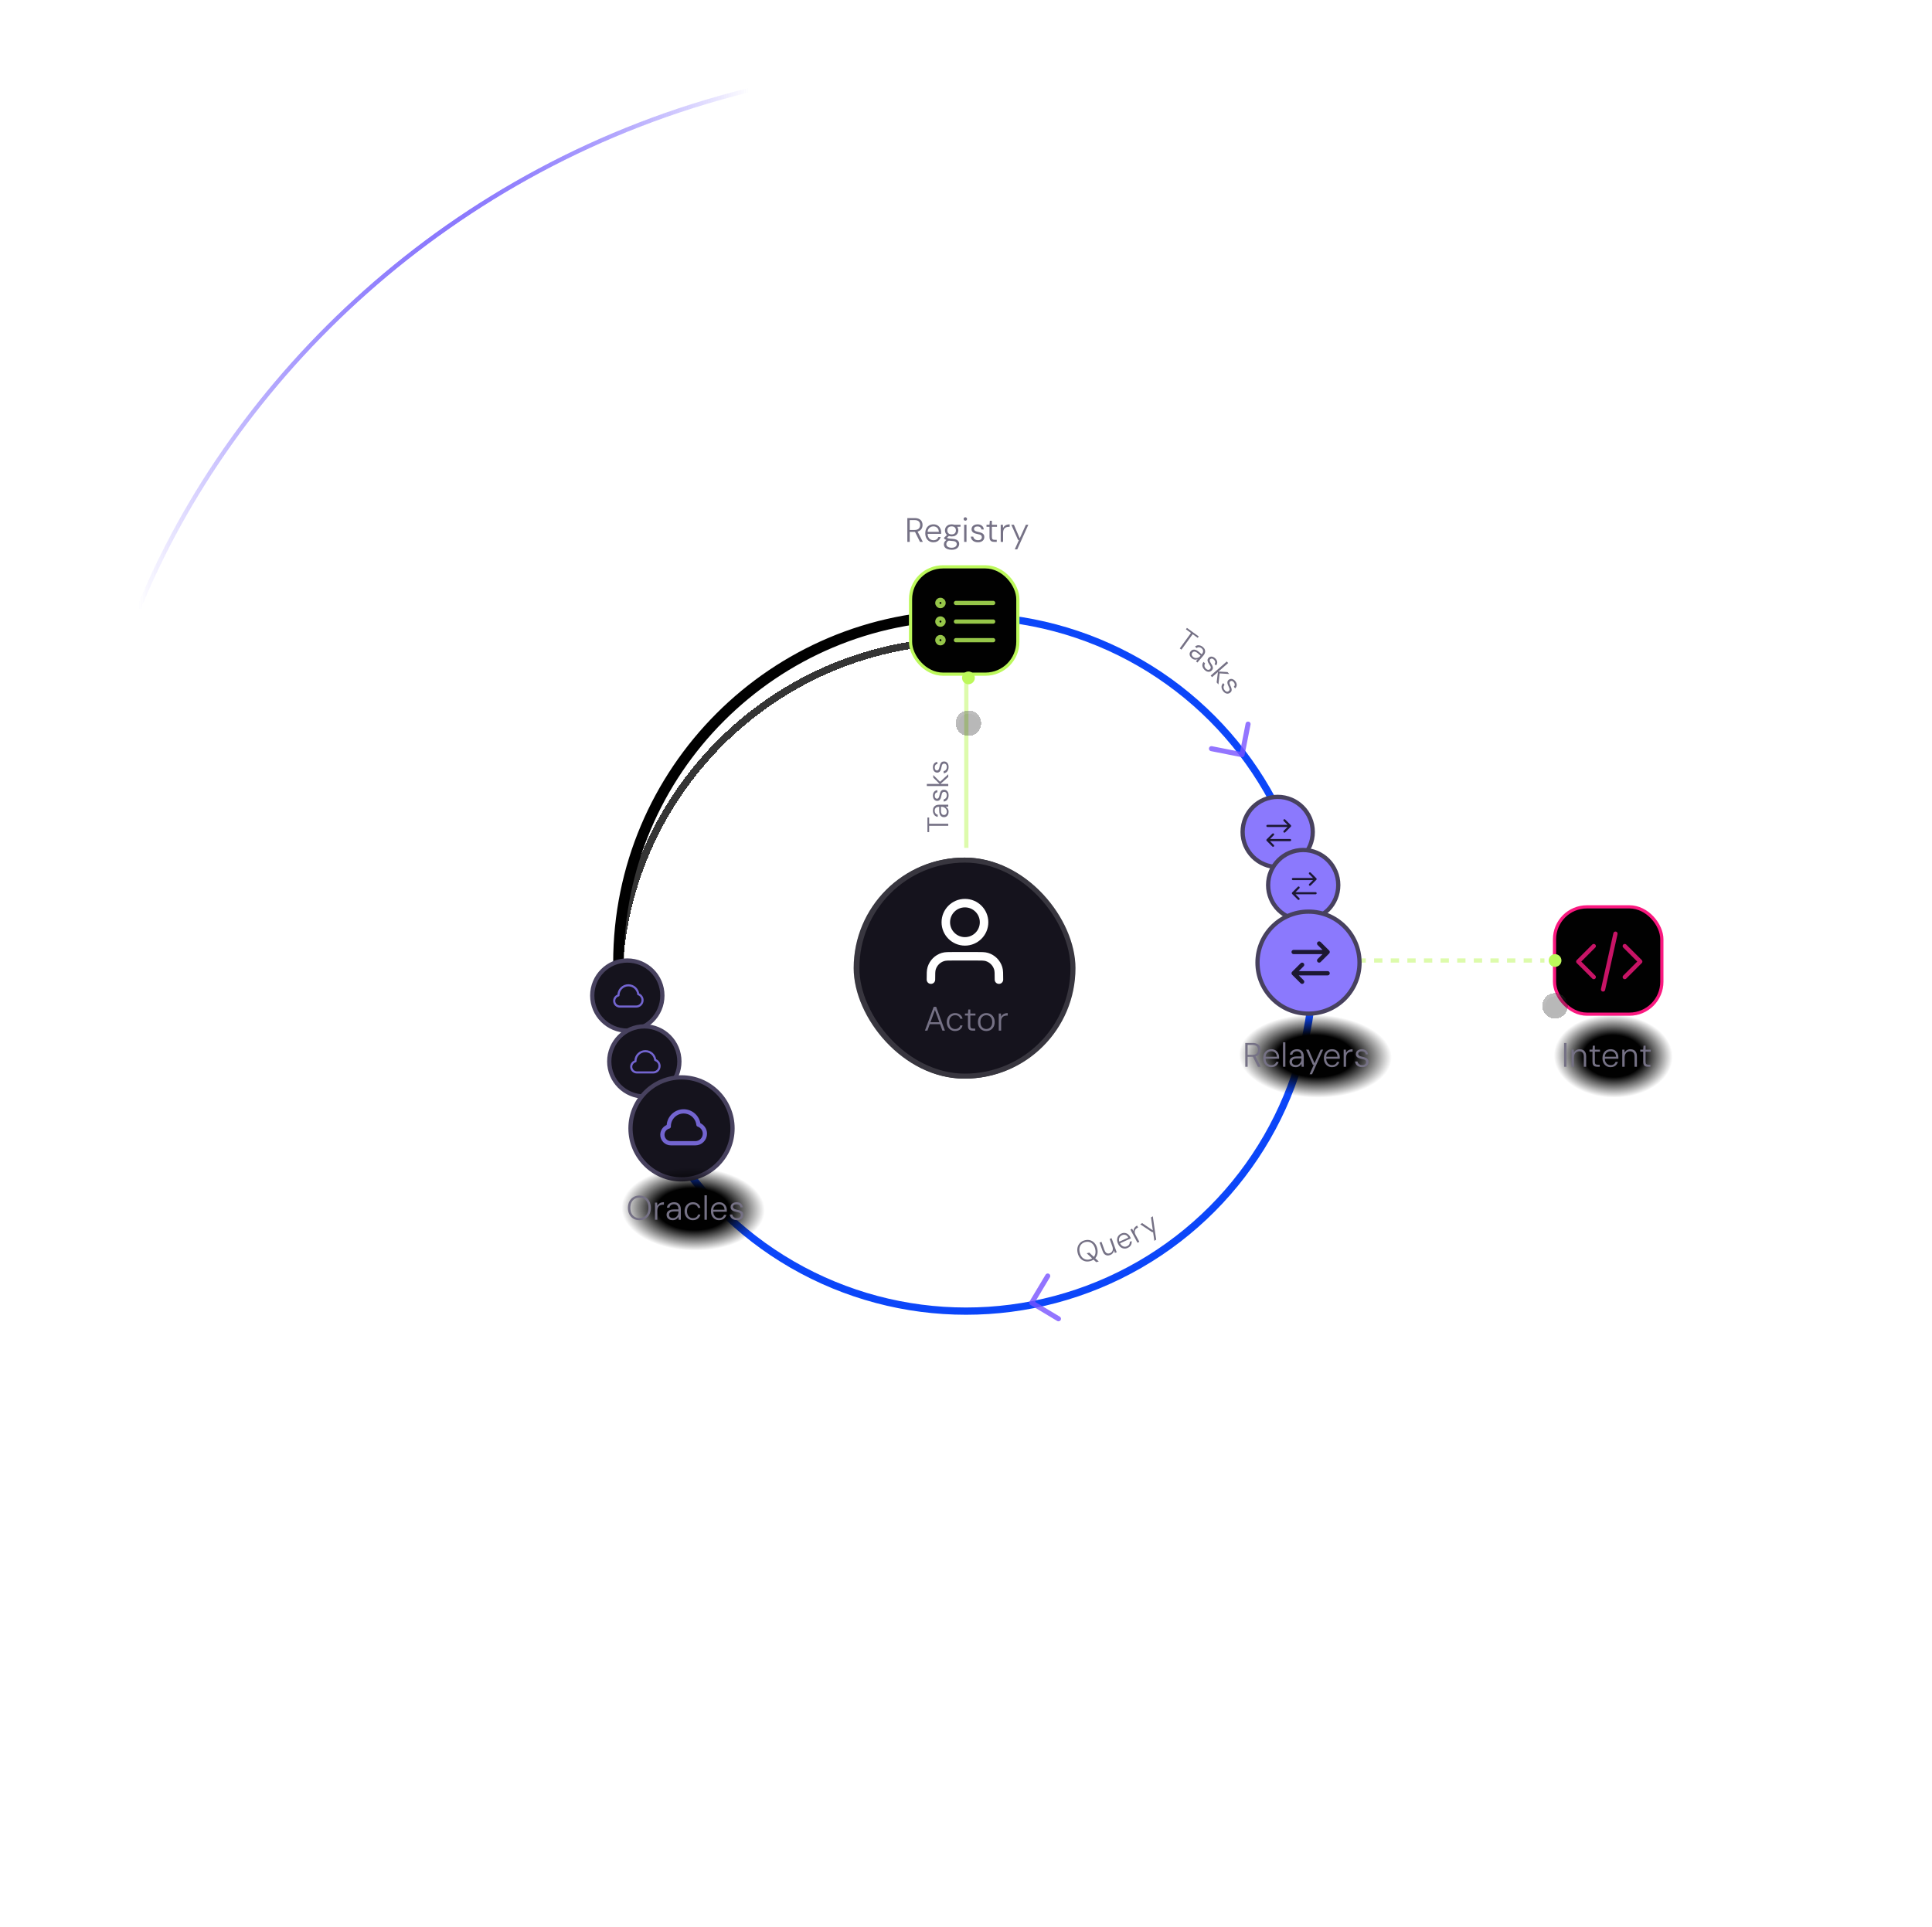 <svg width="909" height="907" viewBox="0 0 909 907" fill="none" xmlns="http://www.w3.org/2000/svg">
<g filter="url(#filter0_f_396_1888)">
<path d="M65.15 286.5C109.15 179 210.65 77.5 352.15 42.5" stroke="url(#paint0_linear_396_1888)" stroke-width="2"/>
</g>
<g filter="url(#filter1_ddd_396_1888)">
<rect x="427.65" y="427" width="52" height="52" rx="26" fill="#BCF85B"/>
<rect x="428.236" y="427.586" width="50.828" height="50.828" rx="25.414" stroke="white" stroke-opacity="0.15" stroke-width="1.172"/>
</g>
<g opacity="0.8">
<path d="M465.816 466.625C465.816 464.59 465.816 463.572 465.565 462.744C465 460.88 463.541 459.421 461.676 458.855C460.848 458.604 459.831 458.604 457.796 458.604H450.504C448.469 458.604 447.451 458.604 446.623 458.855C444.759 459.421 443.3 460.88 442.734 462.744C442.483 463.572 442.483 464.59 442.483 466.625M460.712 446.938C460.712 450.562 457.774 453.5 454.15 453.5C450.525 453.5 447.587 450.562 447.587 446.938C447.587 443.313 450.525 440.375 454.15 440.375C457.774 440.375 460.712 443.313 460.712 446.938Z" stroke="black" stroke-width="2" stroke-linecap="round" stroke-linejoin="round"/>
</g>
<g filter="url(#filter2_ddd_396_1888)">
<rect x="401.65" y="401" width="104" height="104" rx="52" fill="#15131D"/>
<rect x="402.822" y="402.171" width="101.656" height="101.656" rx="50.828" stroke="white" stroke-opacity="0.15" stroke-width="2.344"/>
</g>
<path d="M470.65 461C470.65 458.209 470.65 456.813 470.305 455.678C469.53 453.121 467.529 451.12 464.972 450.344C463.837 450 462.441 450 459.65 450H449.65C446.859 450 445.463 450 444.328 450.344C441.771 451.12 439.77 453.121 438.994 455.678C438.65 456.813 438.65 458.209 438.65 461M463.65 434C463.65 438.971 459.62 443 454.65 443C449.679 443 445.65 438.971 445.65 434C445.65 429.029 449.679 425 454.65 425C459.62 425 463.65 429.029 463.65 434Z" stroke="white" stroke-width="4" stroke-linecap="round" stroke-linejoin="round"/>
<g filter="url(#filter3_ddd_396_1888)">
<rect x="402" y="401" width="104" height="104" rx="52" fill="#15131D"/>
<rect x="403.172" y="402.172" width="101.656" height="101.656" rx="50.828" stroke="white" stroke-opacity="0.15" stroke-width="2.344"/>
</g>
<path d="M470 461C470 458.209 470 456.813 469.656 455.678C468.88 453.121 466.879 451.12 464.322 450.344C463.187 450 461.791 450 459 450H449C446.209 450 444.813 450 443.678 450.344C441.121 451.12 439.12 453.121 438.344 455.678C438 456.813 438 458.209 438 461M463 434C463 438.971 458.971 443 454 443C449.029 443 445 438.971 445 434C445 429.029 449.029 425 454 425C458.971 425 463 429.029 463 434Z" stroke="white" stroke-width="4" stroke-linecap="round" stroke-linejoin="round"/>
<circle opacity="0.25" cx="454.5" cy="453.5" r="302.5" stroke="white" stroke-opacity="0.4" stroke-width="3.417"/>
<circle cx="454.5" cy="453.5" r="163.5" stroke="url(#paint1_angular_396_1888)" stroke-width="3.417"/>
<circle opacity="0.25" cx="454.5" cy="453.5" r="423.5" stroke="white" stroke-opacity="0.4" stroke-width="3.417"/>
<mask id="mask0_396_1888" style="mask-type:alpha" maskUnits="userSpaceOnUse" x="261" y="286" width="195" height="175">
<rect x="262.15" y="286.5" width="193" height="174" fill="#D9D9D9" stroke="white"/>
</mask>
<g mask="url(#mask0_396_1888)">
<g filter="url(#filter4_ddd_396_1888)">
<path d="M606 450.5C606 540.799 532.799 614 442.5 614C352.201 614 291 543.39 291 453.091C291 362.793 364.201 289.591 454.5 289.591C544.799 289.591 606 360.202 606 450.5Z" stroke="#353535" stroke-width="3.417" shape-rendering="crispEdges"/>
</g>
<path d="M606 450.5C606 540.799 532.799 614 442.5 614C352.201 614 291 543.39 291 453.091C291 362.793 364.201 289.591 454.5 289.591C544.799 289.591 606 360.202 606 450.5Z" stroke="#010101" stroke-width="5"/>
</g>
<path d="M65.15 286.5C109.15 179 210.65 77.5 352.15 42.5" stroke="url(#paint2_linear_396_1888)" stroke-width="2"/>
<path opacity="0.5" d="M454.65 399L454.65 318L454.65 329.711" stroke="#BCF85B" stroke-width="2"/>
<path opacity="0.5" d="M640.65 453H642.604V451H640.65V453ZM646.514 453H650.423V451H646.514V453ZM654.332 453H658.241V451H654.332V453ZM662.15 453H666.059V451H662.15V453ZM669.968 453H673.877V451H669.968V453ZM677.786 453H681.695V451H677.786V453ZM685.604 453H689.514V451H685.604V453ZM693.423 453H697.332V451H693.423V453ZM701.241 453H705.15V451H701.241V453ZM709.059 453H712.968V451H709.059V453ZM716.877 453H720.786V451H716.877V453ZM724.695 453H726.65V451H724.695V453Z" fill="#BCF85B"/>
<g opacity="0.8">
<path d="M569.981 352.31L584.379 355.149L587.218 340.75" stroke="#7853FF" stroke-width="2.372" stroke-linecap="round" stroke-linejoin="round"/>
</g>
<g opacity="0.8">
<path d="M492.957 600.469L485.413 613.058L498.002 620.601" stroke="#7853FF" stroke-width="2.372" stroke-linecap="round" stroke-linejoin="round"/>
</g>
<path d="M435.178 485L439.306 473.8H440.458L444.586 485H443.402L439.882 475.272L436.346 485H435.178ZM437.066 481.976L437.402 481.048H442.346L442.682 481.976H437.066ZM449.354 485.192C448.607 485.192 447.94 485.016 447.354 484.664C446.767 484.312 446.303 483.821 445.962 483.192C445.62 482.552 445.45 481.816 445.45 480.984C445.45 480.12 445.62 479.379 445.962 478.76C446.303 478.131 446.767 477.64 447.354 477.288C447.951 476.925 448.618 476.744 449.354 476.744C450.292 476.744 451.071 476.989 451.69 477.48C452.319 477.96 452.719 478.6 452.89 479.4H451.77C451.652 478.867 451.37 478.456 450.922 478.168C450.484 477.869 449.956 477.72 449.338 477.72C448.858 477.72 448.41 477.843 447.994 478.088C447.578 478.323 447.242 478.68 446.986 479.16C446.73 479.64 446.602 480.248 446.602 480.984C446.602 481.528 446.676 482.003 446.826 482.408C446.975 482.813 447.178 483.155 447.434 483.432C447.69 483.699 447.983 483.901 448.314 484.04C448.644 484.179 448.986 484.248 449.338 484.248C449.743 484.248 450.111 484.184 450.442 484.056C450.783 483.917 451.071 483.72 451.306 483.464C451.54 483.208 451.695 482.899 451.77 482.536H452.89C452.73 483.315 452.335 483.955 451.706 484.456C451.076 484.947 450.292 485.192 449.354 485.192ZM457.623 485C457.164 485 456.77 484.931 456.439 484.792C456.108 484.643 455.852 484.403 455.671 484.072C455.5 483.731 455.415 483.267 455.415 482.68V477.896H454.007V476.936H455.415L455.575 475.064H456.535V476.952H458.951V477.896H456.535V482.68C456.535 483.213 456.642 483.576 456.855 483.768C457.068 483.949 457.447 484.04 457.991 484.04H458.823V485H457.623ZM464.025 485.192C463.289 485.192 462.623 485.021 462.025 484.68C461.439 484.328 460.975 483.837 460.633 483.208C460.292 482.568 460.121 481.827 460.121 480.984C460.121 480.109 460.292 479.357 460.633 478.728C460.985 478.099 461.46 477.613 462.057 477.272C462.655 476.92 463.321 476.744 464.057 476.744C464.825 476.744 465.503 476.92 466.089 477.272C466.676 477.613 467.14 478.099 467.481 478.728C467.823 479.357 467.993 480.109 467.993 480.984C467.993 481.827 467.817 482.568 467.465 483.208C467.124 483.837 466.655 484.328 466.057 484.68C465.471 485.021 464.793 485.192 464.025 485.192ZM464.041 484.232C464.543 484.232 465.001 484.109 465.417 483.864C465.844 483.619 466.185 483.256 466.441 482.776C466.708 482.285 466.841 481.683 466.841 480.968C466.841 480.243 466.713 479.64 466.457 479.16C466.201 478.68 465.86 478.323 465.433 478.088C465.017 477.843 464.559 477.72 464.057 477.72C463.577 477.72 463.124 477.843 462.697 478.088C462.271 478.333 461.924 478.696 461.657 479.176C461.401 479.645 461.273 480.243 461.273 480.968C461.273 481.683 461.401 482.285 461.657 482.776C461.913 483.256 462.249 483.619 462.665 483.864C463.092 484.109 463.551 484.232 464.041 484.232ZM469.911 485V476.936H470.935L471.015 478.488C471.186 478.115 471.415 477.8 471.703 477.544C471.991 477.288 472.338 477.091 472.743 476.952C473.148 476.813 473.607 476.744 474.119 476.744V477.912H473.687C473.346 477.912 473.015 477.96 472.695 478.056C472.375 478.141 472.092 478.291 471.847 478.504C471.602 478.717 471.404 479.005 471.255 479.368C471.106 479.731 471.031 480.184 471.031 480.728V485H469.911Z" fill="#757185"/>
<path d="M426.897 255V243.8H430.353C431.217 243.8 431.921 243.944 432.465 244.232C433.02 244.52 433.425 244.909 433.681 245.4C433.937 245.88 434.065 246.429 434.065 247.048C434.065 247.645 433.932 248.195 433.665 248.696C433.399 249.187 432.988 249.581 432.433 249.88C431.879 250.168 431.159 250.312 430.273 250.312H428.017V255H426.897ZM432.849 255L430.337 249.96H431.617L434.193 255H432.849ZM428.017 249.4H430.273C431.18 249.4 431.847 249.181 432.273 248.744C432.7 248.307 432.913 247.741 432.913 247.048C432.913 246.333 432.705 245.773 432.289 245.368C431.873 244.952 431.196 244.744 430.257 244.744H428.017V249.4ZM439.148 255.192C438.401 255.192 437.74 255.016 437.164 254.664C436.598 254.312 436.15 253.821 435.82 253.192C435.5 252.552 435.34 251.805 435.34 250.952C435.34 250.099 435.5 249.357 435.82 248.728C436.14 248.099 436.588 247.613 437.164 247.272C437.75 246.92 438.422 246.744 439.18 246.744C439.958 246.744 440.614 246.92 441.148 247.272C441.692 247.624 442.102 248.083 442.38 248.648C442.668 249.213 442.812 249.832 442.812 250.504C442.812 250.611 442.812 250.723 442.812 250.84C442.812 250.947 442.806 251.075 442.796 251.224H436.188V250.28H441.724C441.702 249.459 441.446 248.824 440.956 248.376C440.476 247.928 439.868 247.704 439.132 247.704C438.652 247.704 438.204 247.816 437.788 248.04C437.382 248.253 437.052 248.573 436.796 249C436.55 249.416 436.428 249.944 436.428 250.584V251C436.428 251.725 436.556 252.328 436.812 252.808C437.068 253.288 437.404 253.645 437.82 253.88C438.246 254.115 438.689 254.232 439.148 254.232C439.756 254.232 440.257 254.099 440.652 253.832C441.046 253.555 441.329 253.176 441.5 252.696H442.604C442.465 253.165 442.241 253.592 441.932 253.976C441.633 254.36 441.249 254.659 440.78 254.872C440.31 255.085 439.766 255.192 439.148 255.192ZM447.765 258.712C447.05 258.712 446.415 258.616 445.861 258.424C445.317 258.232 444.885 257.944 444.565 257.56C444.255 257.176 444.101 256.701 444.101 256.136C444.101 255.912 444.138 255.667 444.213 255.4C444.298 255.144 444.458 254.883 444.693 254.616C444.927 254.349 445.258 254.109 445.685 253.896L446.597 254.296C446.031 254.563 445.663 254.851 445.493 255.16C445.322 255.48 445.237 255.768 445.237 256.024C445.237 256.408 445.343 256.728 445.557 256.984C445.781 257.24 446.079 257.432 446.453 257.56C446.837 257.699 447.274 257.768 447.765 257.768C448.255 257.768 448.677 257.693 449.029 257.544C449.391 257.405 449.669 257.203 449.861 256.936C450.053 256.68 450.149 256.381 450.149 256.04C450.149 255.645 449.994 255.309 449.685 255.032C449.386 254.765 448.826 254.611 448.005 254.568C447.354 254.525 446.815 254.472 446.389 254.408C445.973 254.333 445.626 254.248 445.349 254.152C445.082 254.045 444.858 253.933 444.677 253.816C444.506 253.699 444.341 253.571 444.181 253.432V253.064L445.717 251.608L446.741 251.976L445.237 253.32L445.333 252.888C445.45 252.973 445.562 253.053 445.669 253.128C445.786 253.203 445.935 253.267 446.117 253.32C446.309 253.363 446.57 253.411 446.901 253.464C447.242 253.507 447.701 253.549 448.277 253.592C449.013 253.645 449.599 253.773 450.037 253.976C450.474 254.179 450.794 254.451 450.997 254.792C451.199 255.133 451.301 255.533 451.301 255.992C451.301 256.451 451.173 256.888 450.917 257.304C450.671 257.72 450.287 258.056 449.765 258.312C449.253 258.579 448.586 258.712 447.765 258.712ZM447.749 252.44C447.066 252.44 446.49 252.312 446.021 252.056C445.562 251.8 445.21 251.459 444.965 251.032C444.719 250.595 444.597 250.115 444.597 249.592C444.597 249.059 444.719 248.579 444.965 248.152C445.21 247.725 445.567 247.384 446.037 247.128C446.506 246.872 447.077 246.744 447.749 246.744C448.431 246.744 449.002 246.872 449.461 247.128C449.93 247.384 450.282 247.725 450.517 248.152C450.762 248.579 450.885 249.059 450.885 249.592C450.885 250.115 450.762 250.595 450.517 251.032C450.282 251.459 449.93 251.8 449.461 252.056C449.002 252.312 448.431 252.44 447.749 252.44ZM447.749 251.48C448.367 251.48 448.853 251.32 449.205 251C449.567 250.669 449.749 250.2 449.749 249.592C449.749 248.973 449.567 248.504 449.205 248.184C448.853 247.864 448.367 247.704 447.749 247.704C447.13 247.704 446.634 247.864 446.261 248.184C445.898 248.504 445.717 248.973 445.717 249.592C445.717 250.2 445.898 250.669 446.261 251C446.623 251.32 447.119 251.48 447.749 251.48ZM449.061 247.944L448.661 246.936H451.925V247.848L449.061 247.944ZM453.633 255V246.936H454.737V255H453.633ZM454.193 245.032C453.969 245.032 453.777 244.957 453.617 244.808C453.457 244.648 453.377 244.451 453.377 244.216C453.377 243.971 453.452 243.779 453.601 243.64C453.761 243.491 453.953 243.416 454.177 243.416C454.401 243.416 454.593 243.491 454.753 243.64C454.913 243.779 454.993 243.971 454.993 244.216C454.993 244.451 454.913 244.648 454.753 244.808C454.604 244.957 454.417 245.032 454.193 245.032ZM460.136 255.192C459.496 255.192 458.931 255.085 458.44 254.872C457.96 254.659 457.571 254.355 457.272 253.96C456.984 253.555 456.808 253.075 456.744 252.52H457.896C457.96 252.829 458.083 253.112 458.264 253.368C458.456 253.624 458.712 253.832 459.032 253.992C459.352 254.141 459.731 254.216 460.168 254.216C460.573 254.216 460.904 254.157 461.16 254.04C461.427 253.912 461.624 253.747 461.752 253.544C461.891 253.331 461.96 253.096 461.96 252.84C461.96 252.488 461.875 252.216 461.704 252.024C461.544 251.821 461.309 251.672 461 251.576C460.691 251.48 460.317 251.389 459.88 251.304C459.517 251.24 459.171 251.155 458.84 251.048C458.509 250.941 458.211 250.803 457.944 250.632C457.688 250.461 457.485 250.248 457.336 249.992C457.187 249.725 457.112 249.416 457.112 249.064C457.112 248.605 457.224 248.205 457.448 247.864C457.683 247.512 458.013 247.24 458.44 247.048C458.867 246.845 459.368 246.744 459.944 246.744C460.765 246.744 461.437 246.952 461.96 247.368C462.483 247.773 462.787 248.371 462.872 249.16H461.752C461.709 248.723 461.528 248.376 461.208 248.12C460.888 247.864 460.456 247.736 459.912 247.736C459.379 247.736 458.968 247.848 458.68 248.072C458.403 248.285 458.264 248.579 458.264 248.952C458.264 249.187 458.339 249.389 458.488 249.56C458.637 249.731 458.856 249.88 459.144 250.008C459.443 250.125 459.805 250.227 460.232 250.312C460.744 250.408 461.213 250.536 461.64 250.696C462.077 250.845 462.429 251.08 462.696 251.4C462.973 251.709 463.112 252.152 463.112 252.728C463.123 253.208 463.005 253.635 462.76 254.008C462.515 254.381 462.168 254.675 461.72 254.888C461.272 255.091 460.744 255.192 460.136 255.192ZM467.763 255C467.305 255 466.91 254.931 466.579 254.792C466.249 254.643 465.993 254.403 465.811 254.072C465.641 253.731 465.555 253.267 465.555 252.68V247.896H464.147V246.936H465.555L465.715 245.064H466.675V246.952H469.091V247.896H466.675V252.68C466.675 253.213 466.782 253.576 466.995 253.768C467.209 253.949 467.587 254.04 468.131 254.04H468.963V255H467.763ZM470.832 255V246.936H471.856L471.936 248.488C472.107 248.115 472.336 247.8 472.624 247.544C472.912 247.288 473.259 247.091 473.664 246.952C474.07 246.813 474.528 246.744 475.04 246.744V247.912H474.608C474.267 247.912 473.936 247.96 473.616 248.056C473.296 248.141 473.014 248.291 472.768 248.504C472.523 248.717 472.326 249.005 472.176 249.368C472.027 249.731 471.952 250.184 471.952 250.728V255H470.832ZM477.446 258.52L479.43 254.104H478.998L475.814 246.936H477.03L479.782 253.336L482.678 246.936H483.83L478.614 258.52H477.446Z" fill="#757185"/>
<path d="M446.15 388.626L437.162 388.626L437.162 391.566L436.35 391.566L436.35 384.706L437.162 384.706L437.162 387.646L446.15 387.646L446.15 388.626ZM446.318 382.012C446.318 382.581 446.215 383.057 446.01 383.44C445.805 383.813 445.539 384.093 445.212 384.28C444.885 384.457 444.526 384.546 444.134 384.546C443.649 384.546 443.238 384.424 442.902 384.182C442.566 383.93 442.314 383.58 442.146 383.132C441.978 382.684 441.894 382.161 441.894 381.564L441.894 379.66C441.437 379.66 441.049 379.73 440.732 379.87C440.415 380.01 440.177 380.215 440.018 380.486C439.85 380.756 439.766 381.097 439.766 381.508C439.766 381.984 439.887 382.394 440.13 382.74C440.373 383.085 440.727 383.3 441.194 383.384L441.194 384.406C440.699 384.35 440.284 384.182 439.948 383.902C439.612 383.612 439.36 383.258 439.192 382.838C439.015 382.418 438.926 381.974 438.926 381.508C438.926 380.854 439.052 380.322 439.304 379.912C439.547 379.501 439.883 379.193 440.312 378.988C440.741 378.782 441.236 378.68 441.796 378.68L446.15 378.68L446.15 379.576L444.862 379.632C445.058 379.716 445.245 379.832 445.422 379.982C445.599 380.122 445.753 380.29 445.884 380.486C446.015 380.672 446.117 380.892 446.192 381.144C446.276 381.396 446.318 381.685 446.318 382.012ZM445.464 381.9C445.464 381.554 445.394 381.246 445.254 380.976C445.105 380.696 444.913 380.458 444.68 380.262C444.447 380.066 444.185 379.916 443.896 379.814C443.597 379.711 443.289 379.66 442.972 379.66L442.72 379.66L442.72 381.494C442.72 381.988 442.781 382.385 442.902 382.684C443.023 382.982 443.187 383.197 443.392 383.328C443.597 383.458 443.835 383.524 444.106 383.524C444.377 383.524 444.615 383.463 444.82 383.342C445.016 383.22 445.175 383.038 445.296 382.796C445.408 382.544 445.464 382.245 445.464 381.9ZM446.318 374.238C446.318 374.798 446.225 375.293 446.038 375.722C445.851 376.142 445.585 376.483 445.24 376.744C444.885 376.996 444.465 377.15 443.98 377.206L443.98 376.198C444.251 376.142 444.498 376.035 444.722 375.876C444.946 375.708 445.128 375.484 445.268 375.204C445.399 374.924 445.464 374.593 445.464 374.21C445.464 373.856 445.413 373.566 445.31 373.342C445.198 373.109 445.053 372.936 444.876 372.824C444.689 372.703 444.484 372.642 444.26 372.642C443.952 372.642 443.714 372.717 443.546 372.866C443.369 373.006 443.238 373.212 443.154 373.482C443.07 373.753 442.991 374.08 442.916 374.462C442.86 374.78 442.785 375.083 442.692 375.372C442.599 375.662 442.477 375.923 442.328 376.156C442.179 376.38 441.992 376.558 441.768 376.688C441.535 376.819 441.264 376.884 440.956 376.884C440.555 376.884 440.205 376.786 439.906 376.59C439.598 376.385 439.36 376.096 439.192 375.722C439.015 375.349 438.926 374.91 438.926 374.406C438.926 373.688 439.108 373.1 439.472 372.642C439.827 372.185 440.349 371.919 441.04 371.844L441.04 372.824C440.657 372.862 440.354 373.02 440.13 373.3C439.906 373.58 439.794 373.958 439.794 374.434C439.794 374.901 439.892 375.26 440.088 375.512C440.275 375.755 440.531 375.876 440.858 375.876C441.063 375.876 441.241 375.811 441.39 375.68C441.539 375.55 441.67 375.358 441.782 375.106C441.885 374.845 441.973 374.528 442.048 374.154C442.132 373.706 442.244 373.296 442.384 372.922C442.515 372.54 442.72 372.232 443 371.998C443.271 371.756 443.658 371.634 444.162 371.634C444.582 371.625 444.955 371.728 445.282 371.942C445.609 372.157 445.865 372.46 446.052 372.852C446.229 373.244 446.318 373.706 446.318 374.238ZM446.15 365.627L442.286 369.085L439.094 365.921L439.094 364.703L442.608 368.217L441.95 368.203L446.15 364.367L446.15 365.627ZM446.15 369.897L436.07 369.897L436.07 368.917L446.15 368.917L446.15 369.897ZM446.318 360.936C446.318 361.496 446.225 361.99 446.038 362.42C445.851 362.84 445.585 363.18 445.24 363.442C444.885 363.694 444.465 363.848 443.98 363.904L443.98 362.896C444.251 362.84 444.498 362.732 444.722 362.574C444.946 362.406 445.128 362.182 445.268 361.902C445.399 361.622 445.464 361.29 445.464 360.908C445.464 360.553 445.413 360.264 445.31 360.04C445.198 359.806 445.053 359.634 444.876 359.522C444.689 359.4 444.484 359.34 444.26 359.34C443.952 359.34 443.714 359.414 443.546 359.564C443.369 359.704 443.238 359.909 443.154 360.18C443.07 360.45 442.991 360.777 442.916 361.16C442.86 361.477 442.785 361.78 442.692 362.07C442.599 362.359 442.477 362.62 442.328 362.854C442.179 363.078 441.992 363.255 441.768 363.386C441.535 363.516 441.264 363.582 440.956 363.582C440.555 363.582 440.205 363.484 439.906 363.288C439.598 363.082 439.36 362.793 439.192 362.42C439.015 362.046 438.926 361.608 438.926 361.104C438.926 360.385 439.108 359.797 439.472 359.34C439.827 358.882 440.349 358.616 441.04 358.542L441.04 359.522C440.657 359.559 440.354 359.718 440.13 359.998C439.906 360.278 439.794 360.656 439.794 361.132C439.794 361.598 439.892 361.958 440.088 362.21C440.275 362.452 440.531 362.574 440.858 362.574C441.063 362.574 441.241 362.508 441.39 362.378C441.539 362.247 441.67 362.056 441.782 361.804C441.885 361.542 441.973 361.225 442.048 360.852C442.132 360.404 442.244 359.993 442.384 359.62C442.515 359.237 442.72 358.929 443 358.696C443.271 358.453 443.658 358.332 444.162 358.332C444.582 358.322 444.955 358.425 445.282 358.64C445.609 358.854 445.865 359.158 446.052 359.55C446.229 359.942 446.318 360.404 446.318 360.936Z" fill="#757185"/>
<circle cx="601.15" cy="391.5" r="16.5" fill="#8B79FD" stroke="#47415E" stroke-width="2"/>
<g opacity="0.8">
<path d="M596.317 388.667H606.983M606.983 388.667L604.317 391.333M606.983 388.667L604.317 386M606.983 395.333H596.317M596.317 395.333L598.983 398M596.317 395.333L598.983 392.667" stroke="black" stroke-linecap="round" stroke-linejoin="round"/>
</g>
<circle cx="295.15" cy="468.5" r="16.5" fill="#15131D" stroke="#47415E" stroke-width="2"/>
<g opacity="0.8">
<path d="M291.65 473.667C290.177 473.667 288.983 472.473 288.983 471C288.983 469.757 289.833 468.713 290.984 468.417C290.983 468.389 290.983 468.361 290.983 468.333C290.983 465.756 293.072 463.667 295.65 463.667C298.056 463.667 300.037 465.488 300.289 467.828C301.469 468.232 302.316 469.35 302.316 470.667C302.316 472.323 300.973 473.667 299.316 473.667C296.824 473.667 294.442 473.667 291.65 473.667Z" stroke="#8B79FD" stroke-linecap="round" stroke-linejoin="round"/>
</g>
<circle cx="613.15" cy="416.5" r="16.5" fill="#8B79FD" stroke="#47415E" stroke-width="2"/>
<g opacity="0.8">
<path d="M608.317 413.667H618.983M618.983 413.667L616.317 416.333M618.983 413.667L616.317 411M618.983 420.333H608.317M608.317 420.333L610.983 423M608.317 420.333L610.983 417.667" stroke="black" stroke-linecap="round" stroke-linejoin="round"/>
</g>
<circle cx="303.15" cy="499.5" r="16.5" fill="#15131D" stroke="#47415E" stroke-width="2"/>
<g opacity="0.8">
<path d="M299.65 504.667C298.177 504.667 296.983 503.473 296.983 502C296.983 500.757 297.833 499.713 298.984 499.417C298.983 499.389 298.983 499.361 298.983 499.333C298.983 496.756 301.072 494.667 303.65 494.667C306.056 494.667 308.037 496.488 308.289 498.828C309.469 499.232 310.316 500.35 310.316 501.667C310.316 503.323 308.973 504.667 307.316 504.667C304.824 504.667 302.442 504.667 299.65 504.667Z" stroke="#8B79FD" stroke-linecap="round" stroke-linejoin="round"/>
</g>
<circle cx="615.65" cy="453" r="24" fill="#8B79FD" stroke="#47415E" stroke-width="2"/>
<g opacity="0.8">
<path d="M608.65 448H624.65M624.65 448L620.65 452M624.65 448L620.65 444M624.65 458H608.65M608.65 458L612.65 462M608.65 458L612.65 454" stroke="black" stroke-width="2" stroke-linecap="round" stroke-linejoin="round"/>
</g>
<circle cx="320.65" cy="531" r="24" fill="#15131D" stroke="#47415E" stroke-width="2"/>
<g opacity="0.8">
<path d="M315.65 538C313.441 538 311.65 536.209 311.65 534C311.65 532.136 312.925 530.569 314.651 530.126C314.65 530.084 314.65 530.042 314.65 530C314.65 526.134 317.784 523 321.65 523C325.26 523 328.231 525.732 328.609 529.242C330.378 529.848 331.65 531.526 331.65 533.5C331.65 535.985 329.635 538 327.15 538C323.411 538 319.838 538 315.65 538Z" stroke="#8B79FD" stroke-width="2" stroke-linecap="round" stroke-linejoin="round"/>
</g>
<rect x="428.4" y="266.75" width="50.5" height="50.5" rx="15.25" fill="#010101"/>
<rect x="428.4" y="266.75" width="50.5" height="50.5" rx="15.25" stroke="#BCF85B" stroke-width="1.5"/>
<rect x="731.4" y="426.75" width="50.5" height="50.5" rx="15.25" fill="#010101"/>
<rect x="731.4" y="426.75" width="50.5" height="50.5" rx="15.25" stroke="#FA1980" stroke-width="1.5"/>
<g opacity="0.8">
<path d="M764.442 459.792L771.733 452.5L764.442 445.208M749.858 445.208L742.567 452.5L749.858 459.792M760.067 439.375L754.233 465.625" stroke="#FA1980" stroke-width="2" stroke-linecap="round" stroke-linejoin="round"/>
</g>
<g opacity="0.8">
<path d="M467.275 292.5L449.775 292.5M467.275 283.75L449.775 283.75M467.275 301.25L449.775 301.25M443.942 292.5C443.942 293.305 443.289 293.958 442.483 293.958C441.678 293.958 441.025 293.305 441.025 292.5C441.025 291.694 441.678 291.042 442.483 291.042C443.289 291.042 443.942 291.694 443.942 292.5ZM443.942 283.75C443.942 284.555 443.289 285.208 442.483 285.208C441.678 285.208 441.025 284.555 441.025 283.75C441.025 282.944 441.678 282.292 442.483 282.292C443.289 282.292 443.942 282.944 443.942 283.75ZM443.942 301.25C443.942 302.055 443.289 302.708 442.483 302.708C441.678 302.708 441.025 302.055 441.025 301.25C441.025 300.444 441.678 299.792 442.483 299.792C443.289 299.792 443.942 300.444 443.942 301.25Z" stroke="#BCF85B" stroke-width="2" stroke-linecap="round" stroke-linejoin="round"/>
</g>
<path d="M555.074 305.139L560.357 297.867L557.978 296.139L558.455 295.482L564.005 299.514L563.528 300.171L561.149 298.443L555.867 305.715L555.074 305.139Z" fill="#757185"/>
<path d="M560.744 309.749C560.311 309.38 560.015 308.993 559.857 308.588C559.705 308.19 559.665 307.806 559.734 307.436C559.811 307.073 559.977 306.741 560.231 306.443C560.545 306.073 560.904 305.839 561.307 305.741C561.716 305.648 562.146 305.684 562.596 305.846C563.046 306.009 563.499 306.283 563.953 306.671L565.403 307.905C565.7 307.557 565.897 307.216 565.996 306.884C566.096 306.552 566.094 306.237 565.99 305.941C565.893 305.638 565.688 305.353 565.376 305.087C565.013 304.778 564.622 304.604 564.202 304.565C563.781 304.526 563.388 304.657 563.021 304.958L562.243 304.295C562.607 303.955 563.004 303.748 563.435 303.673C563.873 303.605 564.306 303.643 564.735 303.787C565.17 303.925 565.565 304.145 565.92 304.447C566.418 304.871 566.741 305.311 566.89 305.77C567.046 306.221 567.062 306.676 566.94 307.136C566.818 307.596 566.576 308.039 566.213 308.466L563.39 311.781L562.708 311.2L563.5 310.183C563.309 310.278 563.099 310.344 562.871 310.382C562.649 310.427 562.421 310.435 562.188 310.407C561.961 310.386 561.727 310.322 561.487 310.215C561.241 310.116 560.993 309.96 560.744 309.749ZM561.383 309.171C561.646 309.395 561.926 309.541 562.223 309.61C562.533 309.678 562.838 309.687 563.139 309.636C563.439 309.585 563.722 309.483 563.988 309.329C564.26 309.169 564.498 308.967 564.704 308.726L564.868 308.534L563.471 307.345C563.095 307.024 562.753 306.813 562.447 306.712C562.141 306.611 561.872 306.596 561.639 306.668C561.407 306.739 561.202 306.878 561.027 307.084C560.852 307.29 560.743 307.511 560.703 307.746C560.668 307.974 560.704 308.213 560.81 308.462C560.929 308.711 561.12 308.947 561.383 309.171Z" fill="#757185"/>
<path d="M566.73 315.221C566.333 314.827 566.048 314.412 565.875 313.977C565.708 313.548 565.654 313.12 565.712 312.69C565.783 312.261 565.97 311.855 566.272 311.471L566.987 312.181C566.836 312.413 566.738 312.664 566.693 312.935C566.654 313.212 566.685 313.499 566.785 313.795C566.892 314.086 567.081 314.365 567.352 314.635C567.604 314.885 567.845 315.052 568.076 315.137C568.321 315.222 568.545 315.241 568.75 315.195C568.967 315.148 569.155 315.045 569.313 314.886C569.53 314.667 569.645 314.446 569.657 314.221C569.683 313.997 569.629 313.759 569.496 313.509C569.364 313.259 569.188 312.972 568.969 312.65C568.783 312.386 568.621 312.12 568.481 311.849C568.342 311.579 568.242 311.309 568.181 311.039C568.128 310.775 568.133 310.517 568.198 310.266C568.27 310.009 568.415 309.771 568.632 309.552C568.914 309.267 569.231 309.088 569.58 309.014C569.943 308.941 570.316 308.976 570.699 309.119C571.089 309.257 571.463 309.503 571.82 309.858C572.33 310.365 572.619 310.908 572.687 311.489C572.762 312.062 572.582 312.621 572.148 313.163L571.453 312.473C571.696 312.175 571.797 311.848 571.757 311.492C571.716 311.135 571.526 310.79 571.189 310.454C570.858 310.125 570.534 309.942 570.217 309.903C569.913 309.865 569.646 309.961 569.416 310.193C569.271 310.339 569.193 310.511 569.18 310.709C569.167 310.907 569.211 311.134 569.311 311.391C569.424 311.648 569.587 311.935 569.799 312.251C570.058 312.626 570.27 312.995 570.436 313.357C570.616 313.72 570.69 314.082 570.658 314.446C570.639 314.809 570.452 315.169 570.097 315.527C569.808 315.831 569.472 316.024 569.09 316.104C568.707 316.185 568.311 316.153 567.901 316.009C567.498 315.859 567.108 315.596 566.73 315.221Z" fill="#757185"/>
<path d="M572.434 321.139L573.057 315.991L577.543 316.264L578.346 317.179L573.387 316.856L573.891 316.432L573.265 322.086L572.434 321.139ZM569.617 317.929L577.194 311.281L577.84 312.017L570.263 318.666L569.617 317.929Z" fill="#757185"/>
<path d="M575.461 325.223C575.122 324.777 574.898 324.326 574.787 323.871C574.683 323.424 574.689 322.992 574.806 322.575C574.937 322.16 575.178 321.783 575.531 321.446L576.14 322.249C575.958 322.457 575.826 322.692 575.743 322.954C575.666 323.223 575.656 323.511 575.714 323.819C575.779 324.121 575.927 324.425 576.158 324.73C576.372 325.012 576.588 325.212 576.805 325.329C577.035 325.447 577.255 325.497 577.464 325.479C577.686 325.463 577.886 325.388 578.065 325.252C578.31 325.066 578.455 324.863 578.498 324.643C578.555 324.424 578.535 324.181 578.439 323.915C578.342 323.648 578.208 323.34 578.037 322.99C577.89 322.703 577.766 322.416 577.666 322.129C577.565 321.842 577.504 321.561 577.482 321.285C577.466 321.016 577.508 320.762 577.607 320.522C577.714 320.277 577.891 320.062 578.136 319.876C578.456 319.633 578.794 319.5 579.151 319.476C579.52 319.454 579.884 319.541 580.244 319.737C580.611 319.927 580.946 320.223 581.251 320.625C581.685 321.198 581.895 321.776 581.881 322.361C581.874 322.939 581.618 323.467 581.113 323.944L580.521 323.163C580.804 322.902 580.95 322.592 580.959 322.234C580.968 321.875 580.829 321.506 580.542 321.127C580.26 320.755 579.965 320.528 579.657 320.445C579.361 320.364 579.083 320.423 578.823 320.62C578.659 320.744 578.557 320.903 578.517 321.098C578.477 321.292 578.489 321.523 578.552 321.792C578.628 322.062 578.749 322.369 578.915 322.711C579.118 323.119 579.277 323.514 579.391 323.896C579.518 324.28 579.54 324.65 579.458 325.005C579.389 325.361 579.153 325.692 578.752 325.997C578.422 326.258 578.063 326.401 577.673 326.427C577.283 326.454 576.895 326.367 576.51 326.167C576.132 325.962 575.782 325.647 575.461 325.223Z" fill="#757185"/>
<path d="M515.762 593.945L511.295 589.772L512.502 589.462L516.969 593.635L515.762 593.945ZM512.896 593.48C511.992 593.712 511.145 593.713 510.353 593.482C509.559 593.242 508.874 592.806 508.298 592.174C507.728 591.53 507.318 590.719 507.067 589.743C506.819 588.776 506.791 587.877 506.983 587.048C507.182 586.206 507.571 585.49 508.152 584.898C508.732 584.306 509.474 583.894 510.378 583.662C511.31 583.423 512.172 583.423 512.966 583.663C513.76 583.903 514.437 584.346 514.998 584.992C515.565 585.627 515.973 586.428 516.221 587.395C516.471 588.372 516.502 589.279 516.312 590.118C516.129 590.945 515.748 591.655 515.167 592.247C514.585 592.83 513.828 593.241 512.896 593.48ZM512.698 592.649C513.412 592.466 513.999 592.142 514.458 591.678C514.917 591.213 515.218 590.64 515.361 589.957C515.501 589.266 515.463 588.496 515.245 587.646C515.027 586.796 514.691 586.106 514.237 585.577C513.783 585.048 513.244 584.69 512.618 584.504C511.992 584.318 511.322 584.316 510.608 584.499C509.893 584.682 509.307 585.006 508.848 585.471C508.389 585.935 508.083 586.51 507.931 587.195C507.788 587.877 507.826 588.643 508.044 589.493C508.262 590.342 508.599 591.037 509.055 591.575C509.517 592.102 510.062 592.458 510.688 592.645C511.314 592.831 511.984 592.833 512.698 592.649Z" fill="#757185"/>
<path d="M522.313 590.603C521.813 590.784 521.335 590.848 520.879 590.794C520.428 590.729 520.025 590.533 519.668 590.205C519.308 589.869 519.012 589.381 518.78 588.74L517.327 584.725L518.249 584.391L519.664 588.301C519.918 589.003 520.26 589.47 520.691 589.701C521.131 589.929 521.627 589.943 522.18 589.743C522.575 589.6 522.893 589.381 523.133 589.085C523.383 588.786 523.53 588.425 523.575 588.002C523.626 587.567 523.556 587.086 523.366 586.559L522.079 583.005L523.001 582.671L525.402 589.306L524.56 589.611L524.078 588.445C524.023 588.952 523.837 589.396 523.519 589.779C523.206 590.151 522.805 590.425 522.313 590.603Z" fill="#757185"/>
<path d="M530.584 587.245C529.99 587.516 529.399 587.616 528.813 587.544C528.235 587.469 527.7 587.241 527.209 586.86C526.722 586.466 526.323 585.93 526.014 585.25C525.704 584.571 525.563 583.923 525.589 583.305C525.616 582.688 525.796 582.139 526.131 581.658C526.471 581.165 526.942 580.781 527.545 580.507C528.165 580.224 528.751 580.126 529.303 580.213C529.864 580.296 530.358 580.512 530.784 580.862C531.218 581.207 531.557 581.648 531.801 582.183C531.84 582.268 531.88 582.357 531.923 582.45C531.961 582.535 532.004 582.639 532.049 582.762L526.788 585.159L526.445 584.408L530.853 582.399C530.538 581.753 530.104 581.34 529.551 581.162C529.006 580.979 528.441 581.021 527.855 581.288C527.473 581.463 527.157 581.714 526.907 582.044C526.661 582.36 526.514 582.735 526.465 583.168C526.421 583.588 526.514 584.053 526.747 584.563L526.898 584.894C527.161 585.471 527.481 585.905 527.859 586.194C528.237 586.483 528.634 586.646 529.051 586.682C529.476 586.714 529.871 586.647 530.236 586.48C530.72 586.26 531.071 585.972 531.288 585.616C531.502 585.252 531.59 584.848 531.551 584.404L532.43 584.004C532.49 584.428 532.467 584.849 532.36 585.267C532.261 585.681 532.064 586.058 531.768 586.398C531.471 586.738 531.077 587.02 530.584 587.245Z" fill="#757185"/>
<path d="M535.193 584.836L531.836 578.629L532.624 578.203L533.332 579.364C533.307 579.006 533.353 578.668 533.468 578.351C533.583 578.035 533.768 577.738 534.022 577.463C534.276 577.187 534.6 576.943 534.994 576.73L535.481 577.629L535.148 577.809C534.886 577.951 534.651 578.125 534.445 578.333C534.234 578.531 534.079 578.764 533.979 579.03C533.879 579.297 533.847 579.6 533.883 579.942C533.919 580.283 534.05 580.663 534.276 581.082L536.055 584.369L535.193 584.836Z" fill="#757185"/>
<path d="M543.122 583.915L542.509 579.723L542.191 579.926L536.47 576.134L537.368 575.562L542.408 578.991L541.535 572.906L542.385 572.365L543.984 583.365L543.122 583.915Z" fill="#757185"/>
<g filter="url(#filter5_bdi_396_1888)">
<circle cx="455.65" cy="319" r="6" fill="#F8F8F8" fill-opacity="0.01" shape-rendering="crispEdges"/>
<circle cx="455.65" cy="319" r="6" fill="#121212" fill-opacity="0.3" shape-rendering="crispEdges"/>
<circle cx="455.65" cy="319" r="5.25" stroke="url(#paint3_linear_396_1888)" stroke-opacity="0.25" stroke-width="1.5" shape-rendering="crispEdges"/>
</g>
<circle cx="455.65" cy="319" r="3" fill="#BCF85B"/>
<rect x="284.65" y="547" width="76" height="44" rx="22" fill="url(#paint4_radial_396_1888)"/>
<path d="M300.826 574.192C299.759 574.192 298.821 573.952 298.01 573.472C297.199 572.981 296.565 572.304 296.106 571.44C295.658 570.565 295.434 569.552 295.434 568.4C295.434 567.259 295.658 566.256 296.106 565.392C296.565 564.517 297.199 563.835 298.01 563.344C298.821 562.853 299.759 562.608 300.826 562.608C301.925 562.608 302.879 562.853 303.69 563.344C304.501 563.835 305.125 564.517 305.562 565.392C306.01 566.256 306.234 567.259 306.234 568.4C306.234 569.552 306.01 570.565 305.562 571.44C305.125 572.304 304.501 572.981 303.69 573.472C302.879 573.952 301.925 574.192 300.826 574.192ZM300.842 573.216C301.685 573.216 302.426 573.024 303.066 572.64C303.706 572.256 304.202 571.707 304.554 570.992C304.906 570.267 305.082 569.403 305.082 568.4C305.082 567.397 304.906 566.539 304.554 565.824C304.202 565.109 303.706 564.56 303.066 564.176C302.426 563.792 301.685 563.6 300.842 563.6C299.999 563.6 299.258 563.792 298.618 564.176C297.978 564.56 297.477 565.109 297.114 565.824C296.762 566.539 296.586 567.397 296.586 568.4C296.586 569.403 296.762 570.267 297.114 570.992C297.477 571.707 297.978 572.256 298.618 572.64C299.258 573.024 299.999 573.216 300.842 573.216ZM308.161 574V565.936H309.185L309.265 567.488C309.436 567.115 309.665 566.8 309.953 566.544C310.241 566.288 310.588 566.091 310.993 565.952C311.398 565.813 311.857 565.744 312.369 565.744V566.912H311.937C311.596 566.912 311.265 566.96 310.945 567.056C310.625 567.141 310.342 567.291 310.097 567.504C309.852 567.717 309.654 568.005 309.505 568.368C309.356 568.731 309.281 569.184 309.281 569.728V574H308.161ZM316.518 574.192C315.867 574.192 315.323 574.075 314.886 573.84C314.459 573.605 314.139 573.301 313.926 572.928C313.723 572.555 313.622 572.144 313.622 571.696C313.622 571.141 313.761 570.672 314.038 570.288C314.326 569.904 314.726 569.616 315.238 569.424C315.75 569.232 316.347 569.136 317.03 569.136H319.206C319.206 568.613 319.126 568.171 318.966 567.808C318.806 567.445 318.571 567.173 318.262 566.992C317.953 566.8 317.563 566.704 317.094 566.704C316.55 566.704 316.081 566.843 315.686 567.12C315.291 567.397 315.046 567.803 314.95 568.336H313.782C313.846 567.771 314.038 567.296 314.358 566.912C314.689 566.528 315.094 566.24 315.574 566.048C316.054 565.845 316.561 565.744 317.094 565.744C317.841 565.744 318.449 565.888 318.918 566.176C319.387 566.453 319.739 566.837 319.974 567.328C320.209 567.819 320.326 568.384 320.326 569.024V574H319.302L319.238 572.528C319.142 572.752 319.009 572.965 318.838 573.168C318.678 573.371 318.486 573.547 318.262 573.696C318.049 573.845 317.798 573.963 317.51 574.048C317.222 574.144 316.891 574.192 316.518 574.192ZM316.646 573.216C317.041 573.216 317.393 573.136 317.702 572.976C318.022 572.805 318.294 572.587 318.518 572.32C318.742 572.053 318.913 571.755 319.03 571.424C319.147 571.083 319.206 570.731 319.206 570.368V570.08H317.11C316.545 570.08 316.091 570.149 315.75 570.288C315.409 570.427 315.163 570.613 315.014 570.848C314.865 571.083 314.79 571.355 314.79 571.664C314.79 571.973 314.859 572.245 314.998 572.48C315.137 572.704 315.345 572.885 315.622 573.024C315.91 573.152 316.251 573.216 316.646 573.216ZM325.994 574.192C325.247 574.192 324.581 574.016 323.994 573.664C323.407 573.312 322.943 572.821 322.602 572.192C322.261 571.552 322.09 570.816 322.09 569.984C322.09 569.12 322.261 568.379 322.602 567.76C322.943 567.131 323.407 566.64 323.994 566.288C324.591 565.925 325.258 565.744 325.994 565.744C326.933 565.744 327.711 565.989 328.33 566.48C328.959 566.96 329.359 567.6 329.53 568.4H328.41C328.293 567.867 328.01 567.456 327.562 567.168C327.125 566.869 326.597 566.72 325.978 566.72C325.498 566.72 325.05 566.843 324.634 567.088C324.218 567.323 323.882 567.68 323.626 568.16C323.37 568.64 323.242 569.248 323.242 569.984C323.242 570.528 323.317 571.003 323.466 571.408C323.615 571.813 323.818 572.155 324.074 572.432C324.33 572.699 324.623 572.901 324.954 573.04C325.285 573.179 325.626 573.248 325.978 573.248C326.383 573.248 326.751 573.184 327.082 573.056C327.423 572.917 327.711 572.72 327.946 572.464C328.181 572.208 328.335 571.899 328.41 571.536H329.53C329.37 572.315 328.975 572.955 328.346 573.456C327.717 573.947 326.933 574.192 325.994 574.192ZM331.458 574V562.48H332.578V574H331.458ZM338.304 574.192C337.558 574.192 336.896 574.016 336.32 573.664C335.755 573.312 335.307 572.821 334.976 572.192C334.656 571.552 334.496 570.805 334.496 569.952C334.496 569.099 334.656 568.357 334.976 567.728C335.296 567.099 335.744 566.613 336.32 566.272C336.907 565.92 337.579 565.744 338.336 565.744C339.115 565.744 339.771 565.92 340.304 566.272C340.848 566.624 341.259 567.083 341.536 567.648C341.824 568.213 341.968 568.832 341.968 569.504C341.968 569.611 341.968 569.723 341.968 569.84C341.968 569.947 341.963 570.075 341.952 570.224H335.344V569.28H340.88C340.859 568.459 340.603 567.824 340.112 567.376C339.632 566.928 339.024 566.704 338.288 566.704C337.808 566.704 337.36 566.816 336.944 567.04C336.539 567.253 336.208 567.573 335.952 568C335.707 568.416 335.584 568.944 335.584 569.584V570C335.584 570.725 335.712 571.328 335.968 571.808C336.224 572.288 336.56 572.645 336.976 572.88C337.403 573.115 337.846 573.232 338.304 573.232C338.912 573.232 339.414 573.099 339.808 572.832C340.203 572.555 340.486 572.176 340.656 571.696H341.76C341.622 572.165 341.398 572.592 341.088 572.976C340.79 573.36 340.406 573.659 339.936 573.872C339.467 574.085 338.923 574.192 338.304 574.192ZM346.762 574.192C346.122 574.192 345.556 574.085 345.066 573.872C344.586 573.659 344.196 573.355 343.898 572.96C343.61 572.555 343.434 572.075 343.37 571.52H344.522C344.586 571.829 344.708 572.112 344.89 572.368C345.082 572.624 345.338 572.832 345.658 572.992C345.978 573.141 346.356 573.216 346.794 573.216C347.199 573.216 347.53 573.157 347.786 573.04C348.052 572.912 348.25 572.747 348.378 572.544C348.516 572.331 348.586 572.096 348.586 571.84C348.586 571.488 348.5 571.216 348.33 571.024C348.17 570.821 347.935 570.672 347.626 570.576C347.316 570.48 346.943 570.389 346.506 570.304C346.143 570.24 345.796 570.155 345.466 570.048C345.135 569.941 344.836 569.803 344.57 569.632C344.314 569.461 344.111 569.248 343.962 568.992C343.812 568.725 343.738 568.416 343.738 568.064C343.738 567.605 343.85 567.205 344.074 566.864C344.308 566.512 344.639 566.24 345.066 566.048C345.492 565.845 345.994 565.744 346.57 565.744C347.391 565.744 348.063 565.952 348.586 566.368C349.108 566.773 349.412 567.371 349.498 568.16H348.378C348.335 567.723 348.154 567.376 347.834 567.12C347.514 566.864 347.082 566.736 346.538 566.736C346.004 566.736 345.594 566.848 345.306 567.072C345.028 567.285 344.89 567.579 344.89 567.952C344.89 568.187 344.964 568.389 345.114 568.56C345.263 568.731 345.482 568.88 345.77 569.008C346.068 569.125 346.431 569.227 346.858 569.312C347.37 569.408 347.839 569.536 348.266 569.696C348.703 569.845 349.055 570.08 349.322 570.4C349.599 570.709 349.738 571.152 349.738 571.728C349.748 572.208 349.631 572.635 349.386 573.008C349.14 573.381 348.794 573.675 348.346 573.888C347.898 574.091 347.37 574.192 346.762 574.192Z" fill="#757185"/>
<rect x="574.65" y="475" width="81" height="44" rx="22" fill="url(#paint5_radial_396_1888)"/>
<path d="M585.898 502V490.8H589.354C590.218 490.8 590.922 490.944 591.466 491.232C592.021 491.52 592.426 491.909 592.682 492.4C592.938 492.88 593.066 493.429 593.066 494.048C593.066 494.645 592.933 495.195 592.666 495.696C592.399 496.187 591.989 496.581 591.434 496.88C590.879 497.168 590.159 497.312 589.274 497.312H587.018V502H585.898ZM591.85 502L589.338 496.96H590.618L593.194 502H591.85ZM587.018 496.4H589.274C590.181 496.4 590.847 496.181 591.274 495.744C591.701 495.307 591.914 494.741 591.914 494.048C591.914 493.333 591.706 492.773 591.29 492.368C590.874 491.952 590.197 491.744 589.258 491.744H587.018V496.4ZM598.148 502.192C597.401 502.192 596.74 502.016 596.164 501.664C595.599 501.312 595.151 500.821 594.82 500.192C594.5 499.552 594.34 498.805 594.34 497.952C594.34 497.099 594.5 496.357 594.82 495.728C595.14 495.099 595.588 494.613 596.164 494.272C596.751 493.92 597.423 493.744 598.18 493.744C598.959 493.744 599.615 493.92 600.148 494.272C600.692 494.624 601.103 495.083 601.38 495.648C601.668 496.213 601.812 496.832 601.812 497.504C601.812 497.611 601.812 497.723 601.812 497.84C601.812 497.947 601.807 498.075 601.796 498.224H595.188V497.28H600.724C600.703 496.459 600.447 495.824 599.956 495.376C599.476 494.928 598.868 494.704 598.132 494.704C597.652 494.704 597.204 494.816 596.788 495.04C596.383 495.253 596.052 495.573 595.796 496C595.551 496.416 595.428 496.944 595.428 497.584V498C595.428 498.725 595.556 499.328 595.812 499.808C596.068 500.288 596.404 500.645 596.82 500.88C597.247 501.115 597.689 501.232 598.148 501.232C598.756 501.232 599.257 501.099 599.652 500.832C600.047 500.555 600.329 500.176 600.5 499.696H601.604C601.465 500.165 601.241 500.592 600.932 500.976C600.633 501.36 600.249 501.659 599.78 501.872C599.311 502.085 598.767 502.192 598.148 502.192ZM603.645 502V490.48H604.765V502H603.645ZM609.612 502.192C608.961 502.192 608.417 502.075 607.98 501.84C607.553 501.605 607.233 501.301 607.02 500.928C606.817 500.555 606.716 500.144 606.716 499.696C606.716 499.141 606.855 498.672 607.132 498.288C607.42 497.904 607.82 497.616 608.332 497.424C608.844 497.232 609.441 497.136 610.124 497.136H612.3C612.3 496.613 612.22 496.171 612.06 495.808C611.9 495.445 611.665 495.173 611.356 494.992C611.047 494.8 610.657 494.704 610.188 494.704C609.644 494.704 609.175 494.843 608.78 495.12C608.385 495.397 608.14 495.803 608.044 496.336H606.876C606.94 495.771 607.132 495.296 607.452 494.912C607.783 494.528 608.188 494.24 608.668 494.048C609.148 493.845 609.655 493.744 610.188 493.744C610.935 493.744 611.543 493.888 612.012 494.176C612.481 494.453 612.833 494.837 613.068 495.328C613.303 495.819 613.42 496.384 613.42 497.024V502H612.396L612.332 500.528C612.236 500.752 612.103 500.965 611.932 501.168C611.772 501.371 611.58 501.547 611.356 501.696C611.143 501.845 610.892 501.963 610.604 502.048C610.316 502.144 609.985 502.192 609.612 502.192ZM609.74 501.216C610.135 501.216 610.487 501.136 610.796 500.976C611.116 500.805 611.388 500.587 611.612 500.32C611.836 500.053 612.007 499.755 612.124 499.424C612.241 499.083 612.3 498.731 612.3 498.368V498.08H610.204C609.639 498.08 609.185 498.149 608.844 498.288C608.503 498.427 608.257 498.613 608.108 498.848C607.959 499.083 607.884 499.355 607.884 499.664C607.884 499.973 607.953 500.245 608.092 500.48C608.231 500.704 608.439 500.885 608.716 501.024C609.004 501.152 609.345 501.216 609.74 501.216ZM616.149 505.52L618.133 501.104H617.701L614.517 493.936H615.733L618.485 500.336L621.381 493.936H622.533L617.317 505.52H616.149ZM626.695 502.192C625.948 502.192 625.287 502.016 624.711 501.664C624.146 501.312 623.698 500.821 623.367 500.192C623.047 499.552 622.887 498.805 622.887 497.952C622.887 497.099 623.047 496.357 623.367 495.728C623.687 495.099 624.135 494.613 624.711 494.272C625.298 493.92 625.97 493.744 626.727 493.744C627.506 493.744 628.162 493.92 628.695 494.272C629.239 494.624 629.65 495.083 629.927 495.648C630.215 496.213 630.359 496.832 630.359 497.504C630.359 497.611 630.359 497.723 630.359 497.84C630.359 497.947 630.354 498.075 630.343 498.224H623.735V497.28H629.271C629.25 496.459 628.994 495.824 628.503 495.376C628.023 494.928 627.415 494.704 626.679 494.704C626.199 494.704 625.751 494.816 625.335 495.04C624.93 495.253 624.599 495.573 624.343 496C624.098 496.416 623.975 496.944 623.975 497.584V498C623.975 498.725 624.103 499.328 624.359 499.808C624.615 500.288 624.951 500.645 625.367 500.88C625.794 501.115 626.236 501.232 626.695 501.232C627.303 501.232 627.804 501.099 628.199 500.832C628.594 500.555 628.876 500.176 629.047 499.696H630.151C630.012 500.165 629.788 500.592 629.479 500.976C629.18 501.36 628.796 501.659 628.327 501.872C627.858 502.085 627.314 502.192 626.695 502.192ZM632.192 502V493.936H633.216L633.296 495.488C633.467 495.115 633.696 494.8 633.984 494.544C634.272 494.288 634.619 494.091 635.024 493.952C635.429 493.813 635.888 493.744 636.4 493.744V494.912H635.968C635.627 494.912 635.296 494.96 634.976 495.056C634.656 495.141 634.373 495.291 634.128 495.504C633.883 495.717 633.685 496.005 633.536 496.368C633.387 496.731 633.312 497.184 633.312 497.728V502H632.192ZM640.933 502.192C640.293 502.192 639.728 502.085 639.237 501.872C638.757 501.659 638.368 501.355 638.069 500.96C637.781 500.555 637.605 500.075 637.541 499.52H638.693C638.757 499.829 638.88 500.112 639.061 500.368C639.253 500.624 639.509 500.832 639.829 500.992C640.149 501.141 640.528 501.216 640.965 501.216C641.371 501.216 641.701 501.157 641.957 501.04C642.224 500.912 642.421 500.747 642.549 500.544C642.688 500.331 642.757 500.096 642.757 499.84C642.757 499.488 642.672 499.216 642.501 499.024C642.341 498.821 642.107 498.672 641.797 498.576C641.488 498.48 641.115 498.389 640.677 498.304C640.315 498.24 639.968 498.155 639.637 498.048C639.307 497.941 639.008 497.803 638.741 497.632C638.485 497.461 638.283 497.248 638.133 496.992C637.984 496.725 637.909 496.416 637.909 496.064C637.909 495.605 638.021 495.205 638.245 494.864C638.48 494.512 638.811 494.24 639.237 494.048C639.664 493.845 640.165 493.744 640.741 493.744C641.563 493.744 642.235 493.952 642.757 494.368C643.28 494.773 643.584 495.371 643.669 496.16H642.549C642.507 495.723 642.325 495.376 642.005 495.12C641.685 494.864 641.253 494.736 640.709 494.736C640.176 494.736 639.765 494.848 639.477 495.072C639.2 495.285 639.061 495.579 639.061 495.952C639.061 496.187 639.136 496.389 639.285 496.56C639.435 496.731 639.653 496.88 639.941 497.008C640.24 497.125 640.603 497.227 641.029 497.312C641.541 497.408 642.011 497.536 642.437 497.696C642.875 497.845 643.227 498.08 643.493 498.4C643.771 498.709 643.909 499.152 643.909 499.728C643.92 500.208 643.803 500.635 643.557 501.008C643.312 501.381 642.965 501.675 642.517 501.888C642.069 502.091 641.541 502.192 640.933 502.192Z" fill="#757185"/>
<rect x="724.65" y="475" width="63" height="44" rx="22" fill="url(#paint6_radial_396_1888)"/>
<path d="M735.898 502V490.8H737.018V502H735.898ZM739.395 502V493.936H740.419L740.483 495.376C740.739 494.864 741.107 494.464 741.587 494.176C742.078 493.888 742.622 493.744 743.219 493.744C743.838 493.744 744.377 493.867 744.835 494.112C745.294 494.357 745.651 494.731 745.907 495.232C746.163 495.723 746.291 496.352 746.291 497.12V502H745.171V497.248C745.171 496.395 744.985 495.76 744.611 495.344C744.238 494.928 743.705 494.72 743.011 494.72C742.542 494.72 742.115 494.837 741.731 495.072C741.358 495.296 741.059 495.627 740.835 496.064C740.622 496.501 740.515 497.04 740.515 497.68V502H739.395ZM751.467 502C751.008 502 750.614 501.931 750.283 501.792C749.952 501.643 749.696 501.403 749.515 501.072C749.344 500.731 749.259 500.267 749.259 499.68V494.896H747.851V493.936H749.259L749.419 492.064H750.379V493.952H752.795V494.896H750.379V499.68C750.379 500.213 750.486 500.576 750.699 500.768C750.912 500.949 751.291 501.04 751.835 501.04H752.667V502H751.467ZM757.773 502.192C757.026 502.192 756.365 502.016 755.789 501.664C755.224 501.312 754.776 500.821 754.445 500.192C754.125 499.552 753.965 498.805 753.965 497.952C753.965 497.099 754.125 496.357 754.445 495.728C754.765 495.099 755.213 494.613 755.789 494.272C756.376 493.92 757.048 493.744 757.805 493.744C758.584 493.744 759.24 493.92 759.773 494.272C760.317 494.624 760.728 495.083 761.005 495.648C761.293 496.213 761.437 496.832 761.437 497.504C761.437 497.611 761.437 497.723 761.437 497.84C761.437 497.947 761.432 498.075 761.421 498.224H754.813V497.28H760.349C760.328 496.459 760.072 495.824 759.581 495.376C759.101 494.928 758.493 494.704 757.757 494.704C757.277 494.704 756.829 494.816 756.413 495.04C756.008 495.253 755.677 495.573 755.421 496C755.176 496.416 755.053 496.944 755.053 497.584V498C755.053 498.725 755.181 499.328 755.437 499.808C755.693 500.288 756.029 500.645 756.445 500.88C756.872 501.115 757.314 501.232 757.773 501.232C758.381 501.232 758.882 501.099 759.277 500.832C759.672 500.555 759.954 500.176 760.125 499.696H761.229C761.09 500.165 760.866 500.592 760.557 500.976C760.258 501.36 759.874 501.659 759.405 501.872C758.936 502.085 758.392 502.192 757.773 502.192ZM763.27 502V493.936H764.294L764.358 495.376C764.614 494.864 764.982 494.464 765.462 494.176C765.953 493.888 766.497 493.744 767.094 493.744C767.713 493.744 768.252 493.867 768.71 494.112C769.169 494.357 769.526 494.731 769.782 495.232C770.038 495.723 770.166 496.352 770.166 497.12V502H769.046V497.248C769.046 496.395 768.86 495.76 768.486 495.344C768.113 494.928 767.58 494.72 766.886 494.72C766.417 494.72 765.99 494.837 765.606 495.072C765.233 495.296 764.934 495.627 764.71 496.064C764.497 496.501 764.39 497.04 764.39 497.68V502H763.27ZM775.342 502C774.883 502 774.489 501.931 774.158 501.792C773.827 501.643 773.571 501.403 773.39 501.072C773.219 500.731 773.134 500.267 773.134 499.68V494.896H771.726V493.936H773.134L773.294 492.064H774.254V493.952H776.67V494.896H774.254V499.68C774.254 500.213 774.361 500.576 774.574 500.768C774.787 500.949 775.166 501.04 775.71 501.04H776.542V502H775.342Z" fill="#757185"/>
<g filter="url(#filter6_bdi_396_1888)">
<circle cx="731.65" cy="452" r="6" fill="#F8F8F8" fill-opacity="0.01" shape-rendering="crispEdges"/>
<circle cx="731.65" cy="452" r="6" fill="#121212" fill-opacity="0.3" shape-rendering="crispEdges"/>
<circle cx="731.65" cy="452" r="5.25" stroke="url(#paint7_linear_396_1888)" stroke-opacity="0.25" stroke-width="1.5" shape-rendering="crispEdges"/>
</g>
<circle cx="731.65" cy="452" r="3" fill="#BCF85B"/>
<defs>
<filter id="filter0_f_396_1888" x="60.224" y="37.529" width="296.166" height="253.349" filterUnits="userSpaceOnUse" color-interpolation-filters="sRGB">
<feFlood flood-opacity="0" result="BackgroundImageFix"/>
<feBlend mode="normal" in="SourceGraphic" in2="BackgroundImageFix" result="shape"/>
<feGaussianBlur stdDeviation="2" result="effect1_foregroundBlur_396_1888"/>
</filter>
<filter id="filter1_ddd_396_1888" x="426.244" y="426.297" width="54.812" height="54.812" filterUnits="userSpaceOnUse" color-interpolation-filters="sRGB">
<feFlood flood-opacity="0" result="BackgroundImageFix"/>
<feColorMatrix in="SourceAlpha" type="matrix" values="0 0 0 0 0 0 0 0 0 0 0 0 0 0 0 0 0 0 127 0" result="hardAlpha"/>
<feOffset dy="0.703"/>
<feGaussianBlur stdDeviation="0.703"/>
<feComposite in2="hardAlpha" operator="out"/>
<feColorMatrix type="matrix" values="0 0 0 0 0 0 0 0 0 0 0 0 0 0 0 0 0 0 0.1 0"/>
<feBlend mode="normal" in2="BackgroundImageFix" result="effect1_dropShadow_396_1888"/>
<feColorMatrix in="SourceAlpha" type="matrix" values="0 0 0 0 0 0 0 0 0 0 0 0 0 0 0 0 0 0 127 0" result="hardAlpha"/>
<feOffset dy="0.469"/>
<feGaussianBlur stdDeviation="0.352"/>
<feComposite in2="hardAlpha" operator="out"/>
<feColorMatrix type="matrix" values="0 0 0 0 0 0 0 0 0 0 0 0 0 0 0 0 0 0 0.1 0"/>
<feBlend mode="normal" in2="effect1_dropShadow_396_1888" result="effect2_dropShadow_396_1888"/>
<feColorMatrix in="SourceAlpha" type="matrix" values="0 0 0 0 0 0 0 0 0 0 0 0 0 0 0 0 0 0 127 0" result="hardAlpha"/>
<feOffset dy="0.117"/>
<feGaussianBlur stdDeviation="0.117"/>
<feComposite in2="hardAlpha" operator="out"/>
<feColorMatrix type="matrix" values="0 0 0 0 0 0 0 0 0 0 0 0 0 0 0 0 0 0 0.1 0"/>
<feBlend mode="normal" in2="effect2_dropShadow_396_1888" result="effect3_dropShadow_396_1888"/>
<feBlend mode="normal" in="SourceGraphic" in2="effect3_dropShadow_396_1888" result="shape"/>
</filter>
<filter id="filter2_ddd_396_1888" x="398.837" y="399.593" width="109.625" height="109.625" filterUnits="userSpaceOnUse" color-interpolation-filters="sRGB">
<feFlood flood-opacity="0" result="BackgroundImageFix"/>
<feColorMatrix in="SourceAlpha" type="matrix" values="0 0 0 0 0 0 0 0 0 0 0 0 0 0 0 0 0 0 127 0" result="hardAlpha"/>
<feOffset dy="1.406"/>
<feGaussianBlur stdDeviation="1.406"/>
<feComposite in2="hardAlpha" operator="out"/>
<feColorMatrix type="matrix" values="0 0 0 0 0 0 0 0 0 0 0 0 0 0 0 0 0 0 0.1 0"/>
<feBlend mode="normal" in2="BackgroundImageFix" result="effect1_dropShadow_396_1888"/>
<feColorMatrix in="SourceAlpha" type="matrix" values="0 0 0 0 0 0 0 0 0 0 0 0 0 0 0 0 0 0 127 0" result="hardAlpha"/>
<feOffset dy="0.938"/>
<feGaussianBlur stdDeviation="0.703"/>
<feComposite in2="hardAlpha" operator="out"/>
<feColorMatrix type="matrix" values="0 0 0 0 0 0 0 0 0 0 0 0 0 0 0 0 0 0 0.1 0"/>
<feBlend mode="normal" in2="effect1_dropShadow_396_1888" result="effect2_dropShadow_396_1888"/>
<feColorMatrix in="SourceAlpha" type="matrix" values="0 0 0 0 0 0 0 0 0 0 0 0 0 0 0 0 0 0 127 0" result="hardAlpha"/>
<feOffset dy="0.234"/>
<feGaussianBlur stdDeviation="0.234"/>
<feComposite in2="hardAlpha" operator="out"/>
<feColorMatrix type="matrix" values="0 0 0 0 0 0 0 0 0 0 0 0 0 0 0 0 0 0 0.1 0"/>
<feBlend mode="normal" in2="effect2_dropShadow_396_1888" result="effect3_dropShadow_396_1888"/>
<feBlend mode="normal" in="SourceGraphic" in2="effect3_dropShadow_396_1888" result="shape"/>
</filter>
<filter id="filter3_ddd_396_1888" x="399.188" y="399.594" width="109.625" height="109.625" filterUnits="userSpaceOnUse" color-interpolation-filters="sRGB">
<feFlood flood-opacity="0" result="BackgroundImageFix"/>
<feColorMatrix in="SourceAlpha" type="matrix" values="0 0 0 0 0 0 0 0 0 0 0 0 0 0 0 0 0 0 127 0" result="hardAlpha"/>
<feOffset dy="1.406"/>
<feGaussianBlur stdDeviation="1.406"/>
<feComposite in2="hardAlpha" operator="out"/>
<feColorMatrix type="matrix" values="0 0 0 0 0 0 0 0 0 0 0 0 0 0 0 0 0 0 0.1 0"/>
<feBlend mode="normal" in2="BackgroundImageFix" result="effect1_dropShadow_396_1888"/>
<feColorMatrix in="SourceAlpha" type="matrix" values="0 0 0 0 0 0 0 0 0 0 0 0 0 0 0 0 0 0 127 0" result="hardAlpha"/>
<feOffset dy="0.938"/>
<feGaussianBlur stdDeviation="0.703"/>
<feComposite in2="hardAlpha" operator="out"/>
<feColorMatrix type="matrix" values="0 0 0 0 0 0 0 0 0 0 0 0 0 0 0 0 0 0 0.1 0"/>
<feBlend mode="normal" in2="effect1_dropShadow_396_1888" result="effect2_dropShadow_396_1888"/>
<feColorMatrix in="SourceAlpha" type="matrix" values="0 0 0 0 0 0 0 0 0 0 0 0 0 0 0 0 0 0 127 0" result="hardAlpha"/>
<feOffset dy="0.234"/>
<feGaussianBlur stdDeviation="0.234"/>
<feComposite in2="hardAlpha" operator="out"/>
<feColorMatrix type="matrix" values="0 0 0 0 0 0 0 0 0 0 0 0 0 0 0 0 0 0 0.1 0"/>
<feBlend mode="normal" in2="effect2_dropShadow_396_1888" result="effect3_dropShadow_396_1888"/>
<feBlend mode="normal" in="SourceGraphic" in2="effect3_dropShadow_396_1888" result="shape"/>
</filter>
<filter id="filter4_ddd_396_1888" x="285.292" y="287.883" width="326.417" height="335.826" filterUnits="userSpaceOnUse" color-interpolation-filters="sRGB">
<feFlood flood-opacity="0" result="BackgroundImageFix"/>
<feColorMatrix in="SourceAlpha" type="matrix" values="0 0 0 0 0 0 0 0 0 0 0 0 0 0 0 0 0 0 127 0" result="hardAlpha"/>
<feOffset dy="4"/>
<feGaussianBlur stdDeviation="2"/>
<feComposite in2="hardAlpha" operator="out"/>
<feColorMatrix type="matrix" values="0 0 0 0 0 0 0 0 0 0 0 0 0 0 0 0 0 0 0.25 0"/>
<feBlend mode="normal" in2="BackgroundImageFix" result="effect1_dropShadow_396_1888"/>
<feColorMatrix in="SourceAlpha" type="matrix" values="0 0 0 0 0 0 0 0 0 0 0 0 0 0 0 0 0 0 127 0" result="hardAlpha"/>
<feOffset dy="4"/>
<feGaussianBlur stdDeviation="2"/>
<feComposite in2="hardAlpha" operator="out"/>
<feColorMatrix type="matrix" values="0 0 0 0 0 0 0 0 0 0 0 0 0 0 0 0 0 0 0.25 0"/>
<feBlend mode="normal" in2="effect1_dropShadow_396_1888" result="effect2_dropShadow_396_1888"/>
<feColorMatrix in="SourceAlpha" type="matrix" values="0 0 0 0 0 0 0 0 0 0 0 0 0 0 0 0 0 0 127 0" result="hardAlpha"/>
<feOffset dy="4"/>
<feGaussianBlur stdDeviation="2"/>
<feComposite in2="hardAlpha" operator="out"/>
<feColorMatrix type="matrix" values="0 0 0 0 0 0 0 0 0 0 0 0 0 0 0 0 0 0 0.25 0"/>
<feBlend mode="normal" in2="effect2_dropShadow_396_1888" result="effect3_dropShadow_396_1888"/>
<feBlend mode="normal" in="SourceGraphic" in2="effect3_dropShadow_396_1888" result="shape"/>
</filter>
<filter id="filter5_bdi_396_1888" x="441.65" y="305" width="28" height="46.667" filterUnits="userSpaceOnUse" color-interpolation-filters="sRGB">
<feFlood flood-opacity="0" result="BackgroundImageFix"/>
<feGaussianBlur in="BackgroundImageFix" stdDeviation="4"/>
<feComposite in2="SourceAlpha" operator="in" result="effect1_backgroundBlur_396_1888"/>
<feColorMatrix in="SourceAlpha" type="matrix" values="0 0 0 0 0 0 0 0 0 0 0 0 0 0 0 0 0 0 127 0" result="hardAlpha"/>
<feMorphology radius="10.667" operator="erode" in="SourceAlpha" result="effect2_dropShadow_396_1888"/>
<feOffset dy="21.333"/>
<feGaussianBlur stdDeviation="8"/>
<feComposite in2="hardAlpha" operator="out"/>
<feColorMatrix type="matrix" values="0 0 0 0 0 0 0 0 0 0 0 0 0 0 0 0 0 0 0.4 0"/>
<feBlend mode="multiply" in2="effect1_backgroundBlur_396_1888" result="effect2_dropShadow_396_1888"/>
<feBlend mode="normal" in="SourceGraphic" in2="effect2_dropShadow_396_1888" result="shape"/>
<feColorMatrix in="SourceAlpha" type="matrix" values="0 0 0 0 0 0 0 0 0 0 0 0 0 0 0 0 0 0 127 0" result="hardAlpha"/>
<feOffset/>
<feGaussianBlur stdDeviation="2.667"/>
<feComposite in2="hardAlpha" operator="arithmetic" k2="-1" k3="1"/>
<feColorMatrix type="matrix" values="0 0 0 0 0.973 0 0 0 0 0.973 0 0 0 0 0.973 0 0 0 0.25 0"/>
<feBlend mode="normal" in2="shape" result="effect3_innerShadow_396_1888"/>
</filter>
<filter id="filter6_bdi_396_1888" x="717.65" y="438" width="28" height="46.667" filterUnits="userSpaceOnUse" color-interpolation-filters="sRGB">
<feFlood flood-opacity="0" result="BackgroundImageFix"/>
<feGaussianBlur in="BackgroundImageFix" stdDeviation="4"/>
<feComposite in2="SourceAlpha" operator="in" result="effect1_backgroundBlur_396_1888"/>
<feColorMatrix in="SourceAlpha" type="matrix" values="0 0 0 0 0 0 0 0 0 0 0 0 0 0 0 0 0 0 127 0" result="hardAlpha"/>
<feMorphology radius="10.667" operator="erode" in="SourceAlpha" result="effect2_dropShadow_396_1888"/>
<feOffset dy="21.333"/>
<feGaussianBlur stdDeviation="8"/>
<feComposite in2="hardAlpha" operator="out"/>
<feColorMatrix type="matrix" values="0 0 0 0 0 0 0 0 0 0 0 0 0 0 0 0 0 0 0.4 0"/>
<feBlend mode="multiply" in2="effect1_backgroundBlur_396_1888" result="effect2_dropShadow_396_1888"/>
<feBlend mode="normal" in="SourceGraphic" in2="effect2_dropShadow_396_1888" result="shape"/>
<feColorMatrix in="SourceAlpha" type="matrix" values="0 0 0 0 0 0 0 0 0 0 0 0 0 0 0 0 0 0 127 0" result="hardAlpha"/>
<feOffset/>
<feGaussianBlur stdDeviation="2.667"/>
<feComposite in2="hardAlpha" operator="arithmetic" k2="-1" k3="1"/>
<feColorMatrix type="matrix" values="0 0 0 0 0.973 0 0 0 0 0.973 0 0 0 0 0.973 0 0 0 0.25 0"/>
<feBlend mode="normal" in2="shape" result="effect3_innerShadow_396_1888"/>
</filter>
<linearGradient id="paint0_linear_396_1888" x1="65.15" y1="164.5" x2="352.15" y2="164.5" gradientUnits="userSpaceOnUse">
<stop stop-color="#8B79FD" stop-opacity="0"/>
<stop offset="0.505" stop-color="#8B79FD"/>
<stop offset="1" stop-color="#8B79FD" stop-opacity="0"/>
</linearGradient>
<radialGradient id="paint1_angular_396_1888" cx="0" cy="0" r="1" gradientUnits="userSpaceOnUse" gradientTransform="translate(454.5 453.5) rotate(90) scale(163.5)">
<stop offset="0.099" stop-color="#8B79FD"/>
<stop offset="0.427" stop-color="#513CD5"/>
<stop offset="0.719" stop-color="#8B79FD"/>
<stop offset="1" stop-color="#0B46F9"/>
</radialGradient>
<linearGradient id="paint2_linear_396_1888" x1="65.15" y1="164.5" x2="352.15" y2="164.5" gradientUnits="userSpaceOnUse">
<stop stop-color="#8B79FD" stop-opacity="0"/>
<stop offset="0.505" stop-color="#8B79FD"/>
<stop offset="1" stop-color="#8B79FD" stop-opacity="0"/>
</linearGradient>
<linearGradient id="paint3_linear_396_1888" x1="455.65" y1="313" x2="460.87" y2="326.177" gradientUnits="userSpaceOnUse">
<stop stop-color="white" stop-opacity="0.4"/>
<stop offset="0.4" stop-color="white" stop-opacity="0.01"/>
<stop offset="0.6" stop-color="white" stop-opacity="0.01"/>
<stop offset="1" stop-color="white" stop-opacity="0.1"/>
</linearGradient>
<radialGradient id="paint4_radial_396_1888" cx="0" cy="0" r="1" gradientUnits="userSpaceOnUse" gradientTransform="translate(326.15 569) rotate(91.469) scale(19.506 33.693)">
<stop offset="0.505" stop-color="#010101"/>
<stop offset="1" stop-color="#010101" stop-opacity="0"/>
</radialGradient>
<radialGradient id="paint5_radial_396_1888" cx="0" cy="0" r="1" gradientUnits="userSpaceOnUse" gradientTransform="translate(618.88 497) rotate(91.565) scale(19.507 35.908)">
<stop offset="0.505" stop-color="#010101"/>
<stop offset="1" stop-color="#010101" stop-opacity="0"/>
</radialGradient>
<radialGradient id="paint6_radial_396_1888" cx="0" cy="0" r="1" gradientUnits="userSpaceOnUse" gradientTransform="translate(759.051 497) rotate(91.218) scale(19.504 27.933)">
<stop offset="0.505" stop-color="#010101"/>
<stop offset="1" stop-color="#010101" stop-opacity="0"/>
</radialGradient>
<linearGradient id="paint7_linear_396_1888" x1="731.65" y1="446" x2="736.87" y2="459.177" gradientUnits="userSpaceOnUse">
<stop stop-color="white" stop-opacity="0.4"/>
<stop offset="0.4" stop-color="white" stop-opacity="0.01"/>
<stop offset="0.6" stop-color="white" stop-opacity="0.01"/>
<stop offset="1" stop-color="white" stop-opacity="0.1"/>
</linearGradient>
</defs>
</svg>
